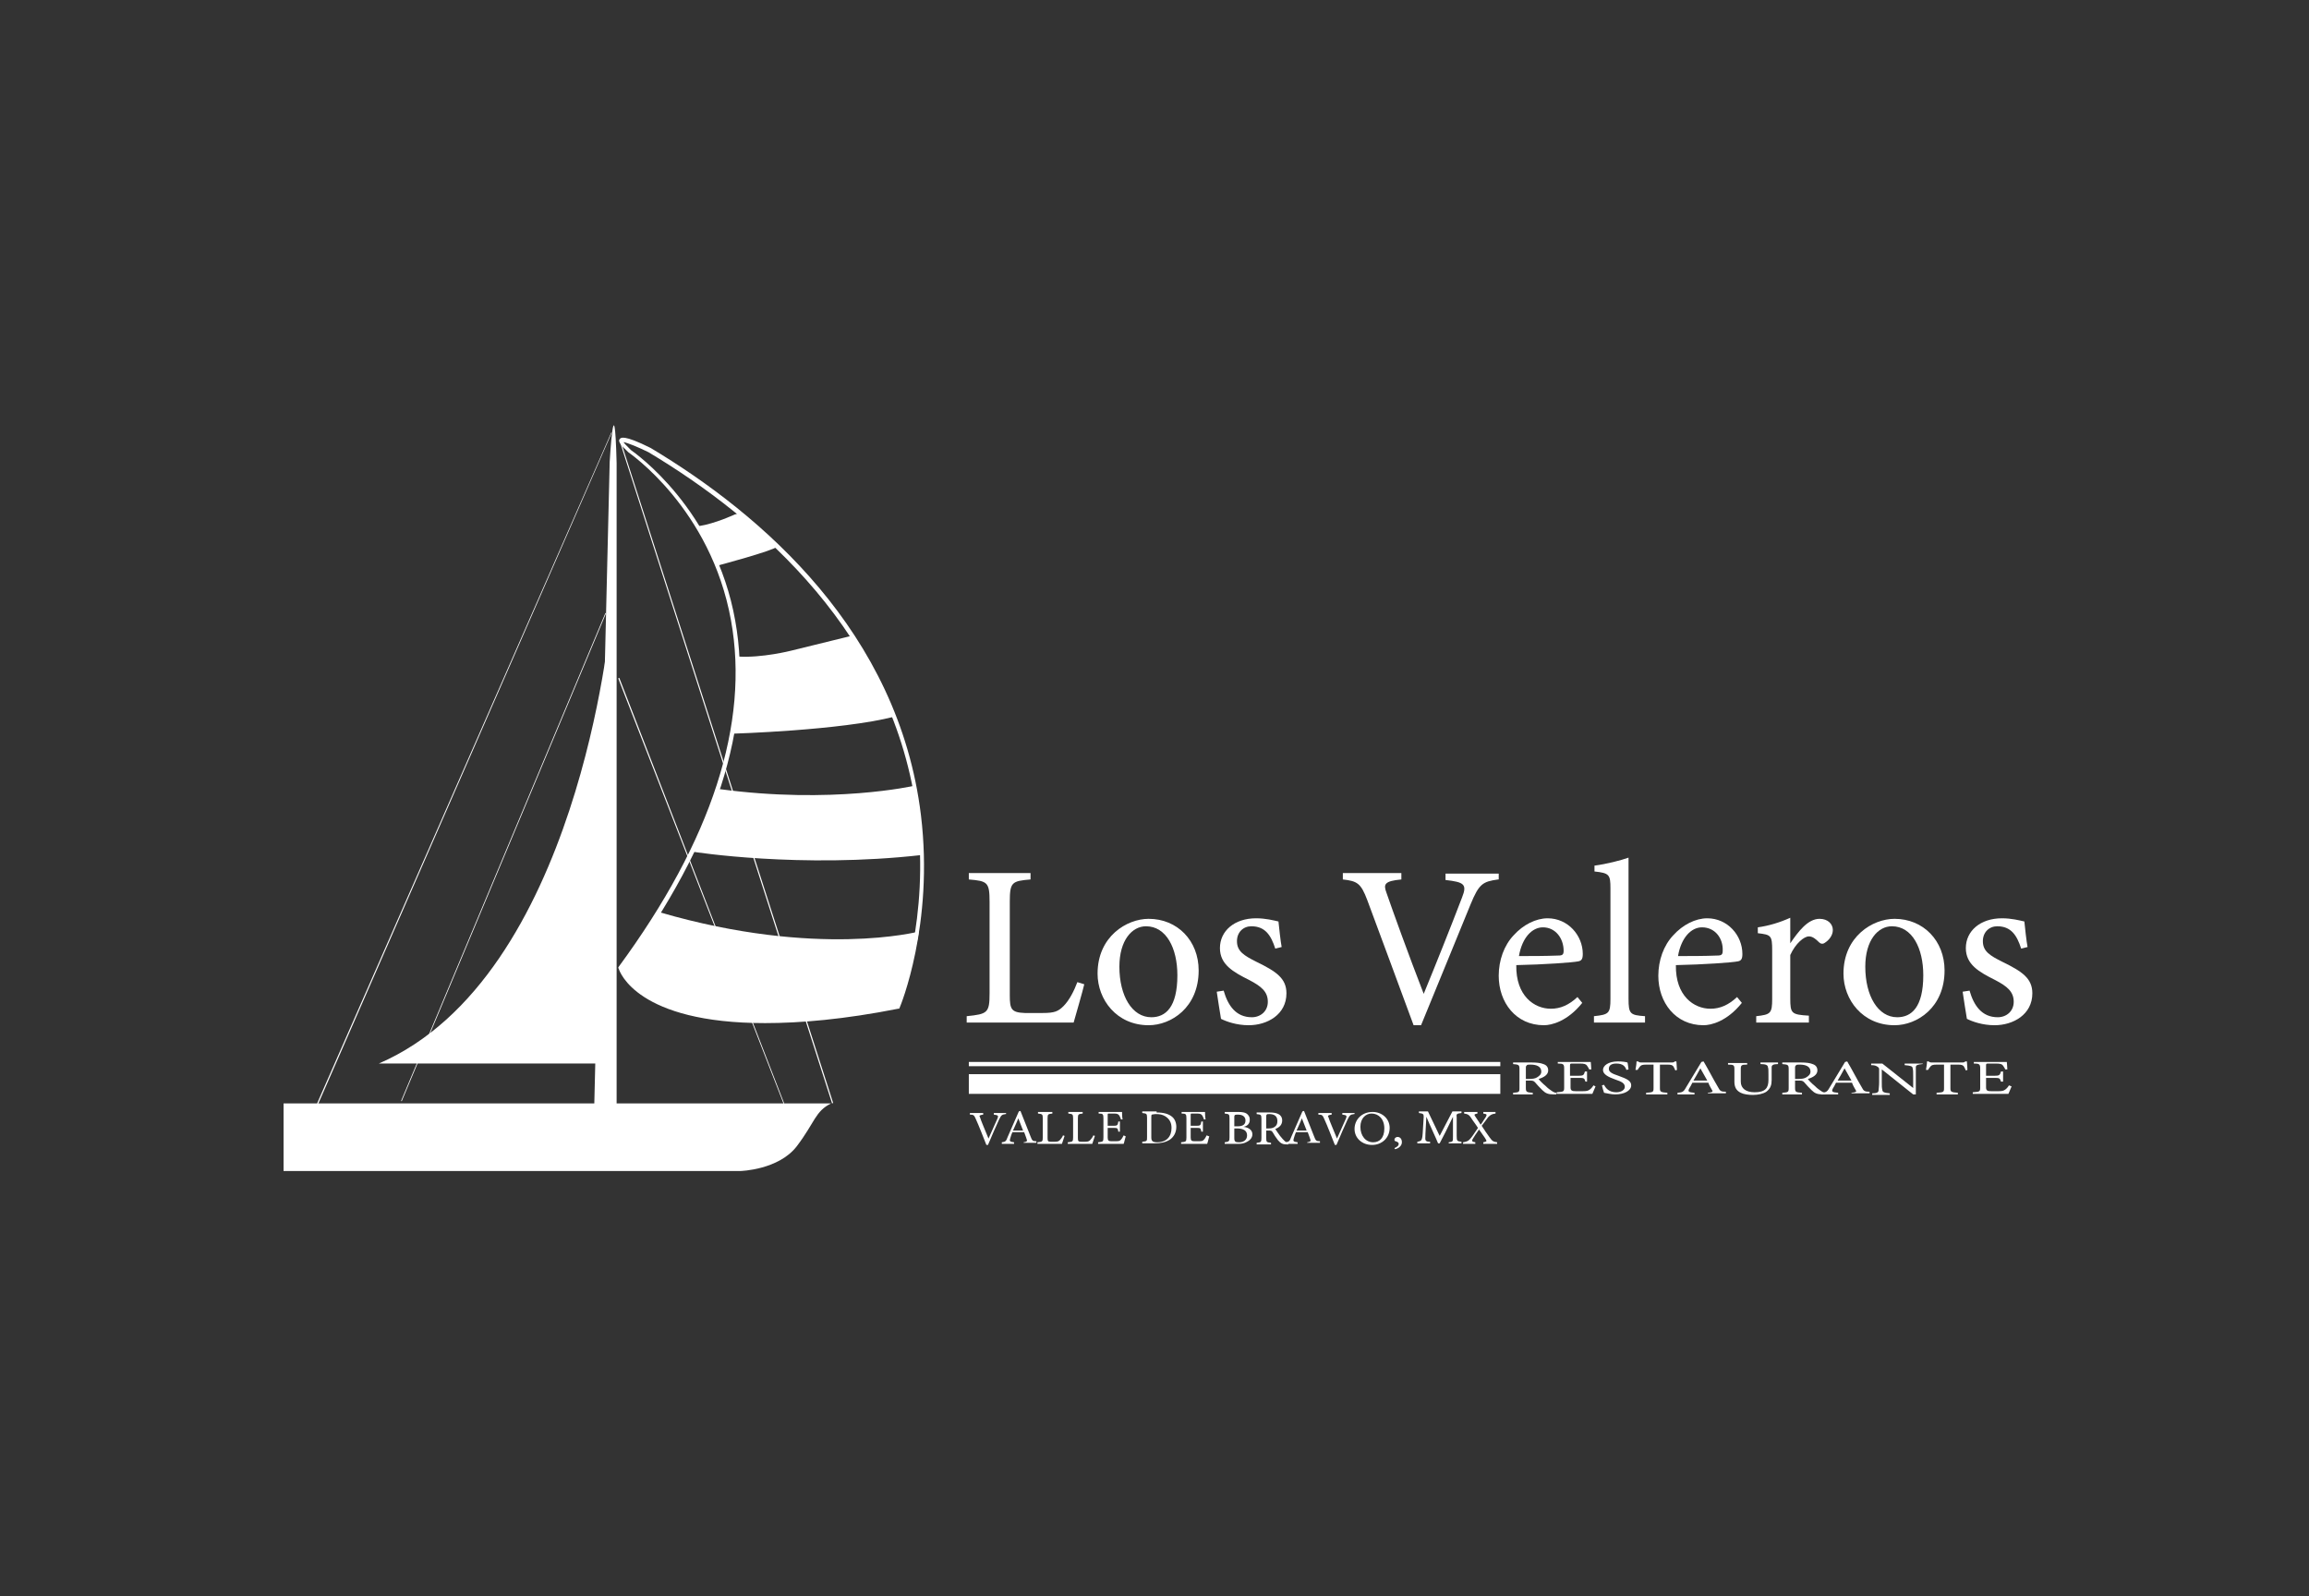 <?xml version="1.0" encoding="utf-8"?>
<!-- Generator: Adobe Illustrator 24.0.0, SVG Export Plug-In . SVG Version: 6.00 Build 0)  -->
<svg version="1.1" id="Capa_1" xmlns="http://www.w3.org/2000/svg" xmlns:xlink="http://www.w3.org/1999/xlink" x="0px" y="0px"
	 viewBox="0 0 434 300" style="enable-background:new 0 0 434 300;" xml:space="preserve">
<rect x="0" y="0" width="434" height="300" fill="#333333" stroke="none"/>
<style type="text/css">
	.st0{fill:#FFFFFF;}
</style>
<g>
	<g>
		<g>
			<polygon class="st0" points="156.4,207.4 116.6,83.3 116.8,83.3 156.6,207.3 			"/>
		</g>
		<g>
			<polygon class="st0" points="147.3,207.5 116.2,127.5 116.4,127.4 147.4,207.4 			"/>
		</g>
		<g>
			<path class="st0" d="M114.7,116.9c0,0-6,66.8-43.5,83H113L114.7,116.9z"/>
		</g>
		<g>
			<path class="st0" d="M143.8,192.3c-24,0-27.3-9.6-27.5-10.2l-0.1-0.2l0.1-0.2c17.5-23.8,24.6-45.7,21.1-65.1
				c-3.8-21.1-19.2-31.5-19.3-31.6l0,0c-1.5-1.4-2-2.1-1.6-2.5c0.2-0.2,0.6-0.9,5.8,1.7c20.9,12.5,46.6,34.6,50.8,69
				c2.5,20.6-3.9,36-4,36.2l-0.1,0.2l-0.2,0C158.7,191.6,150.4,192.3,143.8,192.3z M117.1,182.1c0.7,1.7,8.1,14.9,51.4,6.9
				c0.7-1.8,6.2-16.5,3.9-35.6c-4.2-34.1-29.8-56-50.5-68.4c-1.8-0.9-4-1.8-4.7-1.9c0.1,0.2,0.5,0.6,1.4,1.5
				c0.7,0.5,15.9,11.1,19.6,32.1C141.7,136.1,134.6,158.2,117.1,182.1z"/>
		</g>
		<g>
			<path class="st0" d="M115.9,87v120.7h-4.2l2.9-120.9C114.6,86.7,115.5,71.3,115.9,87z"/>
		</g>
		<g>
			<path class="st0" d="M156.2,207.4H53.3v12.7h85.9c0,0,7.2-0.2,10.6-4.7S153.2,208.9,156.2,207.4z"/>
		</g>
		<g>
			<polygon class="st0" points="59.8,207.5 59.6,207.4 114.9,81.3 115,81.3 			"/>
		</g>
		<g>
			<polygon class="st0" points="75.5,207 75.4,206.9 113.8,115.2 113.9,115.3 			"/>
		</g>
		<g>
			<path class="st0" d="M138.1,96.7c0,0-3.6,1.7-6.8,2.2c0,0,2.9,5,3.6,7.4c0,0,10.2-2.7,11.3-3.6c0,0-6-5.6-7.1-6.3L138.1,96.7z"/>
		</g>
		<g>
			<path class="st0" d="M148.7,122.3c0,0-5.5,1.4-10,1.1c0,0,0.1,10.9-1,14.5c0,0,20.3-0.6,30.4-3.2c0,0-6.6-14.2-8-15.2
				L148.7,122.3z"/>
		</g>
		<g>
			<path class="st0" d="M135.1,148.3c0,0-3.1,8.2-4.8,11.8c0,0,20.1,3.2,43,0.6c0,0-0.7-11-1.5-13
				C171.8,147.7,156.4,151.2,135.1,148.3z"/>
		</g>
		<g>
			<path class="st0" d="M124.1,171.5c0,0-5.6,7.1-7.3,10.8c0,0,7.1,16,52.2,7.1c0,0,3.3-11.1,3.7-14.3
				C172.6,175.1,153.7,180.1,124.1,171.5z"/>
		</g>
		<g>
			<g>
				<path class="st0" d="M203.8,185c-0.3,1.3-1.6,5.8-2,7.2h-20.1V191c3.9-0.4,4.3-0.6,4.3-4.3v-17.2c0-3.7-0.4-3.9-3.9-4.2v-1.2
					h11.6v1.2c-3.5,0.3-3.9,0.5-3.9,4.2v17.6c0,2.6,0.3,3.2,2.8,3.3c0,0,3.2,0,3.4,0c2.2,0,2.9-0.3,3.9-1.3c1.1-1.1,2-2.9,2.6-4.5
					L203.8,185z"/>
				<path class="st0" d="M215.9,172.7c5.4,0,9.4,4.1,9.4,9.7c0,7-5.2,10.3-9.4,10.3c-6,0-9.6-4.8-9.6-9.7
					C206.3,176,211.8,172.7,215.9,172.7z M215.4,174.1c-2.6,0-5,2.6-5,7.6c0,5.5,2.4,9.5,6,9.5c2.7,0,4.9-1.9,4.9-7.9
					C221.3,178.2,219.2,174.1,215.4,174.1z"/>
				<path class="st0" d="M239.7,178.3c-0.8-2.5-1.9-4.2-4.5-4.2c-1.5,0-2.7,1.1-2.7,2.8c0,1.9,1.3,2.7,3.7,3.9
					c3.7,1.8,5.6,3.1,5.6,5.9c0,4-3.6,6-7.1,6c-2.3,0-4.2-0.7-5.2-1.2c-0.2-1.3-0.6-3.6-0.8-5.1l1.3-0.2c0.8,2.8,2.3,5,5.3,5
					c1.6,0,3-1.1,3-2.9c0-1.9-1.2-2.9-3.5-4.1c-3-1.5-5.5-2.9-5.5-6c0-3.2,2.7-5.6,6.8-5.6c1.8,0,3.3,0.4,4.2,0.6
					c0.1,1,0.4,3.8,0.6,4.8L239.7,178.3z"/>
				<path class="st0" d="M281.6,165.3c-2.9,0.4-3.6,0.8-5.2,4.7c-1.2,2.9-7.1,17.4-9.3,22.7h-1.4c-2.6-7-6.3-17.1-8.7-23.5
					c-1.2-3.2-1.9-3.6-4.6-3.9v-1.2h11v1.2c-3.2,0.3-3.4,0.9-2.8,2.5c1.1,3.2,4.2,11.8,7,19c2.3-5.6,5.1-12.6,7.2-18.1
					c1-2.5,0.4-2.9-3.1-3.3v-1.2h10V165.3z"/>
				<path class="st0" d="M297.4,188.5c-2.8,3.5-5.8,4.2-7.2,4.2c-5.3,0-8.5-4.3-8.5-9.3c0-2.9,1-5.7,2.8-7.6c1.8-2,4.2-3.2,6.4-3.2
					c3.8,0,6.6,3.2,6.6,6.7c0,0.9-0.2,1.3-0.9,1.4c-0.9,0.2-6.4,0.6-11.6,0.7c-0.1,5.8,3.4,8.2,6.5,8.2c1.8,0,3.4-0.7,5-2.2
					L297.4,188.5z M290,174.3c-2,0-3.9,1.9-4.5,5.4c2.4,0,4.8,0,7.4-0.1c0.8,0,1-0.2,1-0.9C293.9,176.4,292.4,174.3,290,174.3z"/>
				<path class="st0" d="M299.6,192.2V191c2.8-0.3,3.1-0.5,3.1-3.3v-20.7c0-2.6-0.2-2.9-3-3.2v-1.1c2.3-0.3,5-1,6.4-1.5
					c0,2,0,4.1,0,6.1v20.4c0,2.9,0.3,3.1,3.1,3.3v1.2H299.6z"/>
				<path class="st0" d="M327.4,188.5c-2.8,3.5-5.8,4.2-7.2,4.2c-5.3,0-8.5-4.3-8.5-9.3c0-2.9,1-5.7,2.8-7.6c1.8-2,4.2-3.2,6.4-3.2
					c3.8,0,6.6,3.2,6.6,6.7c0,0.9-0.2,1.3-0.9,1.4c-0.9,0.2-6.4,0.6-11.6,0.7c-0.1,5.8,3.4,8.2,6.5,8.2c1.8,0,3.4-0.7,5-2.2
					L327.4,188.5z M319.9,174.3c-2,0-3.9,1.9-4.5,5.4c2.4,0,4.8,0,7.4-0.1c0.8,0,1-0.2,1-0.9C323.9,176.4,322.4,174.3,319.9,174.3z"
					/>
				<path class="st0" d="M340.1,192.2h-10V191c2.7-0.3,3-0.5,3-3.3v-9c0-2.9-0.2-3-2.7-3.3v-1.1c2.1-0.3,4.1-0.9,6.1-1.8
					c0,1.4,0,3.3,0,4.8c1.5-2.2,3.3-4.6,5.5-4.6c1.6,0,2.5,1,2.5,2.1c0,1-0.7,1.9-1.5,2.4c-0.4,0.3-0.8,0.2-1.1-0.1
					c-0.6-0.6-1.2-1.1-1.9-1.1c-0.9,0-2.5,1.3-3.5,3.5v8.1c0,2.9,0.2,3.1,3.5,3.3V192.2z"/>
				<path class="st0" d="M356.1,172.7c5.4,0,9.4,4.1,9.4,9.7c0,7-5.2,10.3-9.4,10.3c-6,0-9.6-4.8-9.6-9.7
					C346.5,176,352,172.7,356.1,172.7z M355.6,174.1c-2.6,0-5,2.6-5,7.6c0,5.5,2.4,9.5,6,9.5c2.7,0,4.9-1.9,4.9-7.9
					C361.5,178.2,359.4,174.1,355.6,174.1z"/>
				<path class="st0" d="M379.9,178.3c-0.8-2.5-1.9-4.2-4.5-4.2c-1.5,0-2.7,1.1-2.7,2.8c0,1.9,1.3,2.7,3.7,3.9
					c3.7,1.8,5.6,3.1,5.6,5.9c0,4-3.6,6-7.1,6c-2.3,0-4.2-0.7-5.2-1.2c-0.2-1.3-0.6-3.6-0.8-5.1l1.3-0.2c0.8,2.8,2.3,5,5.3,5
					c1.6,0,3-1.1,3-2.9c0-1.9-1.2-2.9-3.5-4.1c-3-1.5-5.5-2.9-5.5-6c0-3.2,2.7-5.6,6.8-5.6c1.8,0,3.3,0.4,4.2,0.6
					c0.1,1,0.4,3.8,0.6,4.8L379.9,178.3z"/>
			</g>
		</g>
		<g>
			<rect x="182.1" y="201.9" class="st0" width="99.9" height="3.7"/>
			<rect x="182.1" y="199.6" class="st0" width="99.9" height="0.8"/>
		</g>
		<g>
			<g>
				<path class="st0" d="M292.5,205.7c-0.2,0-0.3,0-0.5,0c-1,0-1.5-0.2-2.1-0.8c-0.5-0.5-1-1-1.4-1.5c-0.3-0.3-0.5-0.3-1.2-0.3h-0.5
					v1.4c0,0.8,0.2,0.8,1.3,0.9v0.3h-3.7v-0.3c1.1-0.1,1.2-0.1,1.2-0.9v-3.6c0-0.8-0.2-0.8-1.2-0.9v-0.3h3.5c1,0,1.7,0.1,2.2,0.3
					c0.6,0.2,0.9,0.6,0.9,1.2c0,0.8-0.8,1.3-1.8,1.6c0.2,0.3,0.8,0.9,1.3,1.3c0.5,0.5,0.8,0.7,1.1,0.9c0.4,0.3,0.7,0.4,1,0.4
					L292.5,205.7z M287.4,202.8c0.7,0,1.2-0.1,1.5-0.3c0.5-0.3,0.8-0.6,0.8-1.1c0-1-1-1.3-2-1.3c-0.4,0-0.6,0-0.7,0.1
					c-0.1,0.1-0.2,0.2-0.2,0.4v2.2H287.4z"/>
				<path class="st0" d="M299.9,204.2c-0.1,0.2-0.5,1.2-0.6,1.4h-6.7v-0.3c1.3-0.1,1.4-0.1,1.4-0.9v-3.6c0-0.8-0.2-0.9-1.2-0.9v-0.3
					h4.2c1.3,0,1.8,0,2,0c0,0.2,0.1,0.9,0.1,1.4l-0.4,0c-0.1-0.3-0.3-0.5-0.4-0.7c-0.2-0.3-0.5-0.4-1.4-0.4h-1.3
					c-0.4,0-0.5,0-0.5,0.3v2h1.5c1,0,1.1-0.1,1.3-0.8h0.4v1.9H298c-0.2-0.7-0.3-0.7-1.3-0.7h-1.5v1.8c0,0.6,0.3,0.7,1,0.7h1.3
					c0.8,0,1-0.1,1.3-0.3c0.3-0.2,0.6-0.6,0.7-0.8L299.9,204.2z"/>
				<path class="st0" d="M305.7,201.1c-0.2-0.6-0.6-1.2-1.9-1.2c-1.1,0-1.4,0.5-1.4,1c0,0.6,0.6,0.9,1.8,1.3c1.7,0.6,2.4,1,2.4,1.8
					c0,1-1.3,1.7-3,1.7c-0.8,0-1.5-0.2-2.1-0.3c-0.1-0.3-0.3-0.9-0.4-1.4l0.4-0.1c0.3,0.6,0.9,1.4,2.3,1.4c1,0,1.6-0.5,1.6-1
					c0-0.7-0.6-1-1.8-1.4c-1.4-0.5-2.3-1-2.3-1.8c0-0.8,1-1.6,2.8-1.6c0.8,0,1.5,0.1,1.8,0.2c0.1,0.3,0.1,0.7,0.2,1.3L305.7,201.1z"
					/>
				<path class="st0" d="M314.9,201.2c-0.1-0.3-0.3-0.6-0.4-0.8c-0.2-0.2-0.4-0.3-1.1-0.3H312v4.4c0,0.7,0.1,0.8,1.4,0.9v0.3h-4
					v-0.3c1.3-0.1,1.4-0.1,1.4-0.9v-4.4h-1.3c-0.8,0-1,0.1-1.2,0.3c-0.2,0.2-0.3,0.4-0.5,0.7h-0.4c0.1-0.6,0.2-1.1,0.2-1.6h0.3
					c0.2,0.2,0.4,0.2,0.7,0.2h5.5c0.4,0,0.5,0,0.7-0.2h0.3c0,0.4,0.1,1.1,0.1,1.6L314.9,201.2z"/>
				<path class="st0" d="M321,205.7v-0.3c0.9-0.1,1-0.2,0.8-0.5c-0.2-0.4-0.5-0.8-0.7-1.4h-3c-0.2,0.4-0.4,0.8-0.6,1.1
					c-0.3,0.6-0.1,0.7,1,0.8v0.3h-3.2v-0.3c0.9-0.1,1.1-0.1,1.6-1l2.9-4.8l0.4-0.1c0.9,1.5,1.8,3.3,2.7,4.8c0.4,0.8,0.6,0.9,1.5,0.9
					v0.3H321z M319.6,200.8c-0.4,0.8-0.9,1.6-1.3,2.3h2.6L319.6,200.8z"/>
				<path class="st0" d="M334.2,200c-0.9,0-1.2,0.2-1.2,0.6c0,0.2,0,0.6,0,1.4v1c0,0.9-0.2,1.6-1,2.2c-0.6,0.4-1.6,0.6-2.5,0.6
					c-0.8,0-1.7-0.1-2.3-0.4c-0.8-0.4-1.2-1-1.2-2.1v-2.3c0-0.8-0.1-0.9-1.2-0.9v-0.3h3.6v0.3c-1.1,0-1.2,0.1-1.2,0.9v2.3
					c0,1.3,1,2,2.6,2c2,0,2.6-0.8,2.6-2.3V202c0-0.8,0-1.2-0.1-1.4c0-0.4-0.4-0.6-1.4-0.6v-0.3h3.3V200z"/>
				<path class="st0" d="M343.1,205.7c-0.2,0-0.3,0-0.5,0c-1,0-1.5-0.2-2.1-0.8c-0.5-0.5-1-1-1.4-1.5c-0.3-0.3-0.5-0.3-1.2-0.3h-0.5
					v1.4c0,0.8,0.2,0.8,1.3,0.9v0.3h-3.7v-0.3c1.1-0.1,1.2-0.1,1.2-0.9v-3.6c0-0.8-0.2-0.8-1.2-0.9v-0.3h3.5c1,0,1.7,0.1,2.2,0.3
					c0.6,0.2,0.9,0.6,0.9,1.2c0,0.8-0.8,1.3-1.8,1.6c0.2,0.3,0.8,0.9,1.3,1.3c0.5,0.5,0.8,0.7,1.1,0.9c0.4,0.3,0.7,0.4,1,0.4
					L343.1,205.7z M338,202.8c0.7,0,1.2-0.1,1.5-0.3c0.5-0.3,0.8-0.6,0.8-1.1c0-1-1-1.3-2-1.3c-0.4,0-0.6,0-0.7,0.1
					c-0.1,0.1-0.2,0.2-0.2,0.4v2.2H338z"/>
				<path class="st0" d="M348,205.7v-0.3c0.9-0.1,1-0.2,0.8-0.5c-0.2-0.4-0.5-0.8-0.7-1.4h-3c-0.2,0.4-0.4,0.8-0.6,1.1
					c-0.3,0.6-0.1,0.7,1,0.8v0.3h-3.2v-0.3c0.9-0.1,1.1-0.1,1.6-1l2.9-4.8l0.4-0.1c0.9,1.5,1.8,3.3,2.7,4.8c0.4,0.8,0.6,0.9,1.5,0.9
					v0.3H348z M346.7,200.8c-0.4,0.8-0.9,1.6-1.3,2.3h2.6L346.7,200.8z"/>
				<path class="st0" d="M361.3,200c-0.9,0.1-1.2,0.2-1.2,0.6c0,0.3,0,0.7,0,1.5v3.6h-0.5l-5.9-4.7v2.3c0,0.8,0,1.2,0.1,1.5
					c0,0.5,0.4,0.6,1.4,0.7v0.3h-3.3v-0.3c0.9,0,1.2-0.2,1.2-0.6c0-0.3,0.1-0.7,0.1-1.5v-2.3c0-0.3,0-0.4-0.3-0.6
					c-0.3-0.2-0.6-0.3-1.2-0.3v-0.3h2.1l5.8,4.6v-2.2c0-0.8,0-1.2-0.1-1.5c0-0.4-0.4-0.5-1.5-0.6v-0.3h3.4V200z"/>
				<path class="st0" d="M369.5,201.2c-0.1-0.3-0.3-0.6-0.4-0.8c-0.2-0.2-0.4-0.3-1.1-0.3h-1.4v4.4c0,0.7,0.1,0.8,1.4,0.9v0.3h-4
					v-0.3c1.3-0.1,1.4-0.1,1.4-0.9v-4.4h-1.3c-0.8,0-1,0.1-1.2,0.3c-0.2,0.2-0.3,0.4-0.5,0.7h-0.4c0.1-0.6,0.2-1.1,0.2-1.6h0.3
					c0.2,0.2,0.4,0.2,0.7,0.2h5.5c0.4,0,0.5,0,0.7-0.2h0.3c0,0.4,0.1,1.1,0.1,1.6L369.5,201.2z"/>
				<path class="st0" d="M378.1,204.2c-0.1,0.2-0.5,1.2-0.6,1.4h-6.7v-0.3c1.3-0.1,1.4-0.1,1.4-0.9v-3.6c0-0.8-0.2-0.9-1.2-0.9v-0.3
					h4.2c1.3,0,1.8,0,2,0c0,0.2,0.1,0.9,0.1,1.4l-0.4,0c-0.1-0.3-0.3-0.5-0.4-0.7c-0.2-0.3-0.5-0.4-1.4-0.4h-1.3
					c-0.4,0-0.5,0-0.5,0.3v2h1.5c1,0,1.1-0.1,1.3-0.8h0.4v1.9h-0.4c-0.2-0.7-0.3-0.7-1.3-0.7h-1.5v1.8c0,0.6,0.3,0.7,1,0.7h1.3
					c0.8,0,1-0.1,1.3-0.3c0.3-0.2,0.6-0.6,0.7-0.8L378.1,204.2z"/>
			</g>
		</g>
		<g>
			<g>
				<g>
					<path class="st0" d="M189,209.4c-0.7,0.1-0.8,0.2-1.2,1c-0.3,0.6-1.6,3.6-2.1,4.8h-0.3c-0.6-1.5-1.4-3.6-2-4.9
						c-0.3-0.7-0.4-0.8-1.1-0.8v-0.3h2.5v0.3c-0.7,0.1-0.8,0.2-0.6,0.5c0.2,0.7,1,2.5,1.6,4c0.5-1.2,1.2-2.6,1.7-3.8
						c0.2-0.5,0.1-0.6-0.7-0.7v-0.3h2.3V209.4z"/>
					<path class="st0" d="M192.4,215v-0.3c0.6-0.1,0.7-0.2,0.6-0.5c-0.1-0.4-0.3-0.8-0.5-1.4h-2.2c-0.2,0.4-0.3,0.8-0.4,1.1
						c-0.2,0.6-0.1,0.7,0.7,0.8v0.3h-2.3v-0.3c0.6-0.1,0.8-0.1,1.1-1l2.1-4.8l0.3-0.1c0.6,1.5,1.3,3.3,1.9,4.8
						c0.3,0.8,0.4,0.9,1.1,0.9v0.3H192.4z M191.4,210.2c-0.3,0.8-0.7,1.6-1,2.3h1.9L191.4,210.2z"/>
					<path class="st0" d="M200.1,213.5c-0.1,0.3-0.4,1.2-0.5,1.5H195v-0.3c0.9-0.1,1-0.1,1-0.9v-3.6c0-0.8-0.1-0.8-0.9-0.9v-0.3h2.7
						v0.3c-0.8,0.1-0.9,0.1-0.9,0.9v3.7c0,0.6,0.1,0.7,0.6,0.7c0,0,0.7,0,0.8,0c0.5,0,0.7-0.1,0.9-0.3c0.2-0.2,0.5-0.6,0.6-0.9
						L200.1,213.5z"/>
					<path class="st0" d="M205.8,213.5c-0.1,0.3-0.4,1.2-0.5,1.5h-4.6v-0.3c0.9-0.1,1-0.1,1-0.9v-3.6c0-0.8-0.1-0.8-0.9-0.9v-0.3
						h2.7v0.3c-0.8,0.1-0.9,0.1-0.9,0.9v3.7c0,0.6,0.1,0.7,0.6,0.7c0,0,0.7,0,0.8,0c0.5,0,0.7-0.1,0.9-0.3c0.2-0.2,0.5-0.6,0.6-0.9
						L205.8,213.5z"/>
					<path class="st0" d="M211.6,213.6c-0.1,0.2-0.3,1.2-0.4,1.4h-4.8v-0.3c0.9-0.1,1-0.1,1-0.9v-3.6c0-0.8-0.1-0.9-0.9-0.9v-0.3h3
						c0.9,0,1.3,0,1.4,0c0,0.2,0,0.9,0.1,1.4l-0.3,0c-0.1-0.3-0.2-0.5-0.3-0.7c-0.2-0.3-0.4-0.4-1-0.4h-0.9c-0.3,0-0.3,0-0.3,0.3v2
						h1.1c0.7,0,0.8-0.1,0.9-0.8h0.3v1.9h-0.3c-0.1-0.7-0.2-0.7-0.9-0.7h-1.1v1.8c0,0.6,0.2,0.7,0.7,0.7h0.9c0.6,0,0.7-0.1,0.9-0.3
						c0.2-0.2,0.4-0.6,0.5-0.8L211.6,213.6z"/>
					<path class="st0" d="M217.4,209.1c1.4,0,2.3,0.3,2.9,0.8c0.5,0.4,0.8,1.1,0.8,1.9c0,1.1-0.5,1.9-1.2,2.4
						c-0.8,0.5-1.7,0.7-2.9,0.7h-2.3v-0.3c0.9-0.1,0.9-0.1,0.9-0.9v-3.6c0-0.8-0.1-0.8-0.9-0.9v-0.3H217.4z M216.4,213.8
						c0,0.7,0.3,0.9,1.1,0.9c1.8,0,2.7-1.1,2.7-2.7c0-1-0.4-1.7-1.2-2.2c-0.5-0.3-1-0.4-1.7-0.4c-0.4,0-0.7,0.1-0.8,0.1
						c-0.1,0.1-0.1,0.2-0.1,0.5V213.8z"/>
					<path class="st0" d="M227.3,213.6c-0.1,0.2-0.3,1.2-0.4,1.4H222v-0.3c0.9-0.1,1-0.1,1-0.9v-3.6c0-0.8-0.1-0.9-0.9-0.9v-0.3h3
						c0.9,0,1.3,0,1.4,0c0,0.2,0,0.9,0.1,1.4l-0.3,0c-0.1-0.3-0.2-0.5-0.3-0.7c-0.2-0.3-0.4-0.4-1-0.4h-0.9c-0.3,0-0.3,0-0.3,0.3v2
						h1.1c0.7,0,0.8-0.1,0.9-0.8h0.3v1.9h-0.3c-0.1-0.7-0.2-0.7-0.9-0.7h-1.1v1.8c0,0.6,0.2,0.7,0.7,0.7h0.9c0.6,0,0.7-0.1,0.9-0.3
						c0.2-0.2,0.4-0.6,0.5-0.8L227.3,213.6z"/>
					<path class="st0" d="M233.7,211.8c1,0.1,1.7,0.6,1.7,1.4c0,0.6-0.4,1.1-1,1.4c-0.5,0.3-1,0.4-1.7,0.4h-2.5v-0.3
						c0.8-0.1,0.9-0.2,0.9-0.9v-3.6c0-0.8-0.1-0.8-0.9-0.9v-0.3h2.6c0.7,0,1.2,0.1,1.5,0.3c0.3,0.2,0.6,0.6,0.6,1
						C235,211.3,234.3,211.7,233.7,211.8z M232.6,211.7c1.1,0,1.5-0.4,1.5-1.1c0-0.6-0.4-1.1-1.4-1.1c-0.3,0-0.5,0-0.6,0.1
						c-0.1,0.1-0.1,0.2-0.1,0.4v1.7H232.6z M232,213.9c0,0.7,0.2,0.8,0.9,0.8c0.8,0,1.5-0.4,1.5-1.3c0-0.9-0.7-1.3-1.9-1.3H232
						V213.9z"/>
					<path class="st0" d="M242.2,215.1c-0.1,0-0.2,0-0.4,0c-0.7,0-1.1-0.2-1.6-0.8c-0.4-0.5-0.7-1-1-1.5c-0.2-0.3-0.3-0.3-0.8-0.3
						H238v1.4c0,0.8,0.1,0.8,0.9,0.9v0.3h-2.7v-0.3c0.8-0.1,0.9-0.1,0.9-0.9v-3.6c0-0.8-0.1-0.8-0.9-0.9v-0.3h2.5
						c0.7,0,1.2,0.1,1.6,0.3c0.4,0.2,0.7,0.6,0.7,1.2c0,0.8-0.5,1.3-1.3,1.6c0.2,0.3,0.6,0.9,0.9,1.3c0.4,0.5,0.6,0.7,0.8,0.9
						c0.3,0.3,0.5,0.4,0.7,0.4L242.2,215.1z M238.5,212.1c0.5,0,0.8-0.1,1.1-0.3c0.4-0.3,0.5-0.6,0.5-1.1c0-1-0.7-1.3-1.5-1.3
						c-0.3,0-0.5,0-0.5,0.1c-0.1,0.1-0.1,0.2-0.1,0.4v2.2H238.5z"/>
					<path class="st0" d="M245.7,215v-0.3c0.6-0.1,0.7-0.2,0.6-0.5c-0.1-0.4-0.3-0.8-0.5-1.4h-2.2c-0.2,0.4-0.3,0.8-0.4,1.1
						c-0.2,0.6-0.1,0.7,0.7,0.8v0.3h-2.3v-0.3c0.6-0.1,0.8-0.1,1.1-1l2.1-4.8l0.3-0.1c0.6,1.5,1.3,3.3,1.9,4.8
						c0.3,0.8,0.4,0.9,1.1,0.9v0.3H245.7z M244.7,210.2c-0.3,0.8-0.7,1.6-1,2.3h1.9L244.7,210.2z"/>
					<path class="st0" d="M254.5,209.4c-0.7,0.1-0.8,0.2-1.2,1c-0.3,0.6-1.6,3.6-2.1,4.8h-0.3c-0.6-1.5-1.4-3.6-2-4.9
						c-0.3-0.7-0.4-0.8-1.1-0.8v-0.3h2.5v0.3c-0.7,0.1-0.8,0.2-0.6,0.5c0.2,0.7,1,2.5,1.6,4c0.5-1.2,1.2-2.6,1.7-3.8
						c0.2-0.5,0.1-0.6-0.7-0.7v-0.3h2.3V209.4z"/>
					<path class="st0" d="M258,209c1.7,0,3.2,1.2,3.2,3c0,1.9-1.5,3.2-3.3,3.2c-1.9,0-3.3-1.3-3.3-3C254.6,210.5,255.9,209,258,209z
						 M257.8,209.3c-1.1,0-2.1,0.9-2.1,2.5c0,1.7,1,2.9,2.4,2.9c1.2,0,2.1-0.8,2.1-2.6C260.2,210.3,259.1,209.3,257.8,209.3z"/>
					<path class="st0" d="M262.1,215.8c0.4-0.2,0.8-0.4,0.8-0.8c0-0.3-0.3-0.4-0.6-0.5c-0.1,0-0.2-0.1-0.2-0.3
						c0-0.2,0.2-0.5,0.6-0.5c0.4,0,0.8,0.3,0.8,1c0,0.7-0.7,1.2-1.3,1.3L262.1,215.8z"/>
					<path class="st0" d="M272.3,215v-0.3c0.8-0.1,0.8-0.1,0.8-1.1l0-3.7c-0.8,1.7-2.1,4.3-2.5,5h-0.3c-0.3-0.8-1.5-3.3-2.2-5
						c-0.2,3.2-0.2,3.9-0.2,4.1c0,0.5,0.3,0.6,0.9,0.6v0.3h-2.4v-0.3c0.6-0.1,0.8-0.2,0.9-0.7c0.1-0.4,0.1-0.7,0.3-4
						c0-0.5-0.1-0.6-0.9-0.7v-0.3h1.7l2.2,4.6l2.4-4.6h1.7v0.3c-0.9,0.1-1,0.2-0.9,0.8l0,3.5c0,1,0.1,1,0.9,1.1v0.3H272.3z"/>
					<path class="st0" d="M278.8,215v-0.3c0.6-0.1,0.7-0.2,0.5-0.5c-0.2-0.4-0.7-1-1.3-1.9c-0.5,0.7-0.9,1.3-1.2,1.8
						c-0.2,0.4-0.1,0.5,0.5,0.6v0.3H275v-0.3c0.6-0.1,0.9-0.2,1.2-0.5c0.4-0.4,0.8-1,1.6-2.2c-0.5-0.8-1-1.4-1.3-1.9
						c-0.4-0.6-0.6-0.7-1.3-0.8v-0.3h2.5v0.3c-0.6,0.1-0.6,0.2-0.5,0.4c0.3,0.5,0.7,1,1.1,1.7c0.4-0.5,0.7-1.1,1-1.5
						c0.2-0.4,0.2-0.5-0.5-0.6v-0.3h2.3v0.3c-0.7,0.1-0.9,0.2-1.4,0.7c-0.3,0.4-0.5,0.7-1.2,1.6c0.5,0.8,1,1.5,1.5,2.2
						c0.5,0.7,0.7,0.8,1.4,0.9v0.3H278.8z"/>
				</g>
			</g>
		</g>
	</g>
</g>
</svg>

